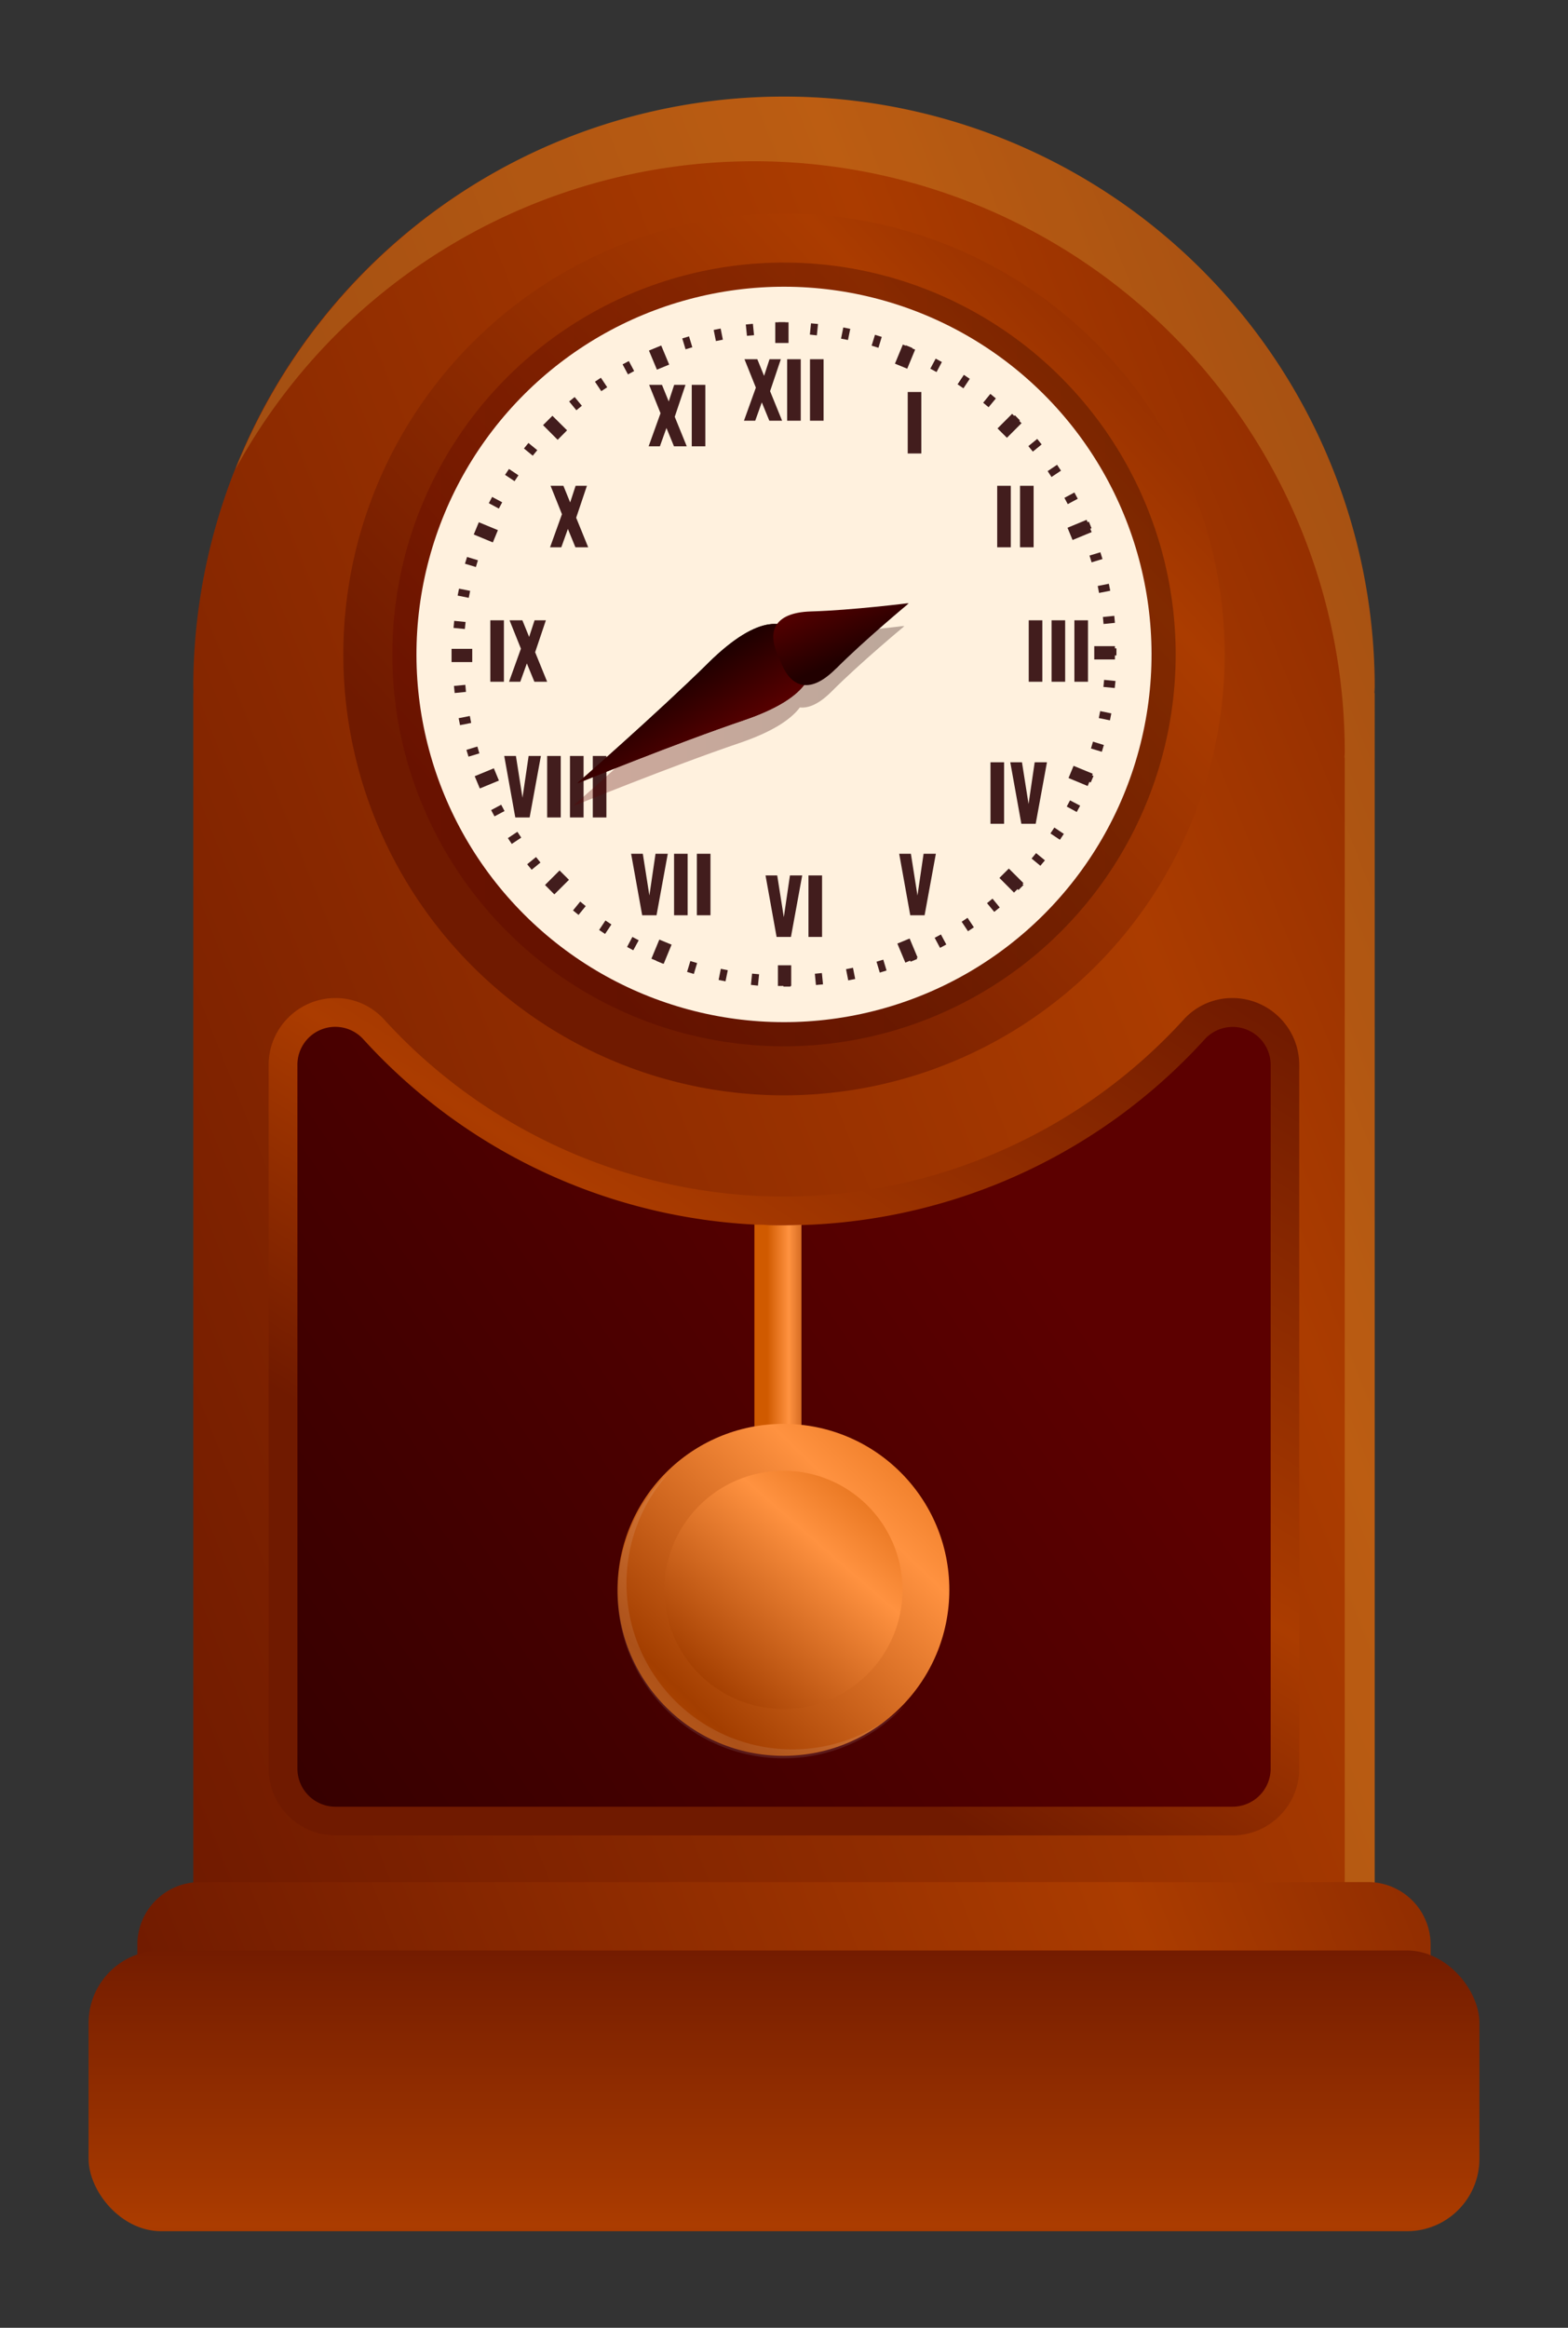 <svg xmlns="http://www.w3.org/2000/svg" xmlns:xlink="http://www.w3.org/1999/xlink" width="248" height="368"><rect width="100%" height="100%" fill="#333333" stroke="none"/><defs><linearGradient id="a" x1="-80.84" x2="302.89" y1="259.95" y2="107.39" gradientUnits="userSpaceOnUse"><stop offset="0" stop-color="#701a00"/><stop offset=".21" stop-color="#701a00"/><stop offset=".69" stop-color="#ab3c00"/><stop offset="1" stop-color="#701a00"/></linearGradient><linearGradient xlink:href="#a" id="C" x1="48.71" x2="210.77" y1="171.36" y2="25.2"/><linearGradient id="d" x1="62.05" x2="185.95" y1="103.46" y2="103.46" gradientUnits="userSpaceOnUse"><stop offset="0" stop-color="#5c0000"/><stop offset="1" stop-color="#210000"/></linearGradient><linearGradient xlink:href="#a" id="D" x1="-28.32" x2="268.32" y1="375.91" y2="257.98"/><linearGradient xlink:href="#a" id="E" x1="124" x2="124" y1="285.61" y2="381.52"/><linearGradient id="b" x1="124" x2="124" y1="333.18" y2="351.16" gradientUnits="userSpaceOnUse"><stop offset="0" stop-color="#fff"/><stop offset="1"/></linearGradient><linearGradient id="c" x1="124" x2="124" y1="333.18" y2="351.16" gradientUnits="userSpaceOnUse"><stop offset="0" stop-color="#421d1d"/><stop offset="1" stop-color="#82472d"/></linearGradient><linearGradient xlink:href="#b" id="j" y1="310.86" y2="328.84"/><linearGradient xlink:href="#c" id="H" y1="310.86" y2="328.84"/><linearGradient xlink:href="#b" id="m" x1="97.06" x2="93.84" y1="304.81" y2="314.94"/><linearGradient xlink:href="#c" id="J" x1="97.06" x2="93.84" y1="304.81" y2="314.94"/><linearGradient xlink:href="#a" id="K" x1="194.85" x2="102.84" y1="112.31" y2="257.32"/><linearGradient xlink:href="#d" id="L" x1="163.99" x2="-26.25" y1="196.98" y2="325.36"/><linearGradient xlink:href="#b" id="p" x1="147.16" x2="50.9" y1="199.02" y2="302.67"/><linearGradient xlink:href="#c" id="N" x1="147.16" x2="50.9" y1="199.02" y2="302.67"/><linearGradient xlink:href="#d" id="O" x1="972.22" x2="984.7" y1="242.34" y2="242.34" gradientTransform="rotate(-122 507.63 420.21)"/><linearGradient xlink:href="#d" id="P" x1="90.63" x2="143.04" y1="113.19" y2="113.19"/><linearGradient xlink:href="#d" id="Q" x1="972.22" x2="984.7" y1="242.34" y2="242.34" gradientTransform="rotate(-122 507.63 420.21)"/><linearGradient xlink:href="#d" id="R" x1="23.27" x2="35.75" y1="831.74" y2="831.74" gradientTransform="matrix(.36 .84 -.49 .21 527.43 -100.17)"/><linearGradient id="e" x1="131.72" x2="121.34" y1="219.15" y2="219.15" gradientUnits="userSpaceOnUse"><stop offset="0" stop-color="#d05a00"/><stop offset=".24" stop-color="#a33e00"/><stop offset=".67" stop-color="#ff9240"/><stop offset="1" stop-color="#d05a00"/></linearGradient><linearGradient xlink:href="#b" id="s" x1="124" x2="124" y1="300.38" y2="286.53"/><linearGradient xlink:href="#c" id="T" x1="124" x2="124" y1="300.38" y2="286.53"/><linearGradient xlink:href="#e" id="U" x1="92.61" x2="157.36" y1="283.87" y2="216.57"/><linearGradient xlink:href="#b" id="v" x1="137.93" x2="83.27" y1="239.61" y2="285.33"/><linearGradient xlink:href="#c" id="W" x1="137.93" x2="83.27" y1="239.61" y2="285.33"/><linearGradient xlink:href="#e" id="X" x1="100.7" x2="144.29" y1="278.03" y2="227.91"/><linearGradient xlink:href="#b" id="y" x1="125.87" x2="132.97" y1="212.44" y2="251.49"/><linearGradient xlink:href="#c" id="Z" x1="125.87" x2="132.97" y1="212.44" y2="251.49"/><linearGradient xlink:href="#b" id="B" x1="95.61" x2="145.54" y1="280.76" y2="228.86"/><linearGradient xlink:href="#c" id="ab" x1="95.61" x2="145.54" y1="280.76" y2="228.86"/><mask id="g" width="219.98" height="32766" x="14.01" y="-8576" maskUnits="userSpaceOnUse"/><mask id="F" width="219.98" height="7.29" x="14.01" y="337.68" maskUnits="userSpaceOnUse"><g filter="url(#f)"><g mask="url(#g)"><path fill="url(#b)" d="M14.01 337.68v3.6c0 1.3.26 2.52.66 3.69h218.66c.4-1.16.66-2.39.66-3.69v-3.6H14.01Z" style="mix-blend-mode:multiply"/></g></g></mask><mask id="i" width="219.98" height="32766" x="14.01" y="-8576" maskUnits="userSpaceOnUse"/><mask id="G" width="219.98" height="7.29" x="14.01" y="315.36" maskUnits="userSpaceOnUse"><g filter="url(#h)"><g mask="url(#i)"><path fill="url(#j)" d="M14.01 319.8v2.84h219.98v-2.84c0-1.58-.32-3.08-.9-4.44H14.9c-.58 1.37-.9 2.87-.9 4.44Z" style="mix-blend-mode:multiply"/></g></g></mask><mask id="l" width="163.01" height="32766" x="40.22" y="-8576" maskUnits="userSpaceOnUse"/><mask id="I" width="163.01" height="132.38" x="40.22" y="161" maskUnits="userSpaceOnUse"><g filter="url(#k)"><g mask="url(#l)"><path fill="url(#m)" d="M50.78 293.38a10.58 10.58 0 0 1-10.56-10.56V171.56c0-5.82 4.75-10.56 10.58-10.56 2.96 0 5.71 1.22 7.74 3.45 16.2 17.75 39.23 27.93 63.18 27.93s46.98-10.18 63.18-27.93a10.36 10.36 0 0 1 7.74-3.45c5.83 0 10.58 4.73 10.58 10.56v111.26c0 5.82-4.74 10.56-10.56 10.56H50.78Z" style="mix-blend-mode:multiply"/></g></g></mask><mask id="o" width="153.92" height="32766" x="47.04" y="-8576" maskUnits="userSpaceOnUse"/><mask id="M" width="153.92" height="123.29" x="47.04" y="162.32" maskUnits="userSpaceOnUse"><g filter="url(#n)"><g mask="url(#o)"><path fill="url(#p)" d="M190.54 164.29c-16.48 18.06-40.16 29.42-66.54 29.42s-50.06-11.36-66.54-29.42a5.99 5.99 0 0 0-10.42 4.05v34.22a89.58 89.58 0 0 0 57.59 20.89 89.8 89.8 0 0 0 66.54-29.42 5.99 5.99 0 0 1 10.42 4.05v87.53h13.36a6.02 6.02 0 0 0 6.02-6.02V168.33a6 6 0 0 0-10.42-4.05Z" style="mix-blend-mode:multiply"/></g></g></mask><mask id="r" width="186.85" height="32766" x="30.57" y="-8576" maskUnits="userSpaceOnUse"/><mask id="S" width="186.85" height="12.87" x="30.57" y="284.67" maskUnits="userSpaceOnUse"><g filter="url(#q)"><g mask="url(#r)"><path fill="url(#s)" d="M30.57 284.67h186.85v12.87H30.57z" style="mix-blend-mode:multiply"/></g></g></mask><mask id="u" width="46.47" height="32766" x="100.67" y="-8576" maskUnits="userSpaceOnUse"/><mask id="V" width="46.47" height="46.47" x="100.67" y="228.11" maskUnits="userSpaceOnUse"><g filter="url(#t)"><g mask="url(#u)"><path fill="url(#v)" d="M147.14 251.34a23.23 23.23 0 1 1-46.46 0 23.23 23.23 0 0 1 46.46 0Z" style="mix-blend-mode:multiply"/></g></g></mask><mask id="x" width="7.44" height="32766" x="119.32" y="-8576" maskUnits="userSpaceOnUse"/><mask id="Y" width="7.44" height="6.66" x="119.32" y="193.58" maskUnits="userSpaceOnUse"><g filter="url(#w)"><g mask="url(#x)"><path fill="url(#y)" d="M124 200.24c.93 0 1.84-.05 2.76-.07v-6.53c-.92.03-1.83.07-2.76.07-1.57 0-3.13-.05-4.68-.13v6.53c1.55.08 3.11.13 4.68.13Z" style="mix-blend-mode:multiply"/></g></g></mask><mask id="A" width="51.98" height="32766" x="97.67" y="-8576" maskUnits="userSpaceOnUse"/><mask id="aa" width="51.98" height="48.16" x="97.67" y="229.42" maskUnits="userSpaceOnUse"><g filter="url(#z)"><g mask="url(#A)"><path fill="url(#B)" d="M135.25 260.69a26.24 26.24 0 0 1-25.75-31.27 26.24 26.24 0 1 0 40.15 26.95 26.1 26.1 0 0 1-14.4 4.32Z" style="mix-blend-mode:multiply"/></g></g></mask><filter id="f" width="219.98" height="7.29" x="14.01" y="337.68" color-interpolation-filters="sRGB" filterUnits="userSpaceOnUse"><feFlood flood-color="#fff" result="bg"/><feBlend in="SourceGraphic" in2="bg"/></filter><filter id="h" width="219.98" height="7.29" x="14.01" y="315.36" color-interpolation-filters="sRGB" filterUnits="userSpaceOnUse"><feFlood flood-color="#fff" result="bg"/><feBlend in="SourceGraphic" in2="bg"/></filter><filter id="k" width="163.01" height="132.38" x="40.22" y="161" color-interpolation-filters="sRGB" filterUnits="userSpaceOnUse"><feFlood flood-color="#fff" result="bg"/><feBlend in="SourceGraphic" in2="bg"/></filter><filter id="n" width="153.92" height="123.29" x="47.04" y="162.32" color-interpolation-filters="sRGB" filterUnits="userSpaceOnUse"><feFlood flood-color="#fff" result="bg"/><feBlend in="SourceGraphic" in2="bg"/></filter><filter id="q" width="186.85" height="12.87" x="30.57" y="284.67" color-interpolation-filters="sRGB" filterUnits="userSpaceOnUse"><feFlood flood-color="#fff" result="bg"/><feBlend in="SourceGraphic" in2="bg"/></filter><filter id="t" width="46.47" height="46.47" x="100.67" y="228.11" color-interpolation-filters="sRGB" filterUnits="userSpaceOnUse"><feFlood flood-color="#fff" result="bg"/><feBlend in="SourceGraphic" in2="bg"/></filter><filter id="w" width="7.44" height="6.66" x="119.32" y="193.58" color-interpolation-filters="sRGB" filterUnits="userSpaceOnUse"><feFlood flood-color="#fff" result="bg"/><feBlend in="SourceGraphic" in2="bg"/></filter><filter id="z" width="51.98" height="48.16" x="97.67" y="229.42" color-interpolation-filters="sRGB" filterUnits="userSpaceOnUse"><feFlood flood-color="#fff" result="bg"/><feBlend in="SourceGraphic" in2="bg"/></filter></defs><g style="isolation:isolate"><path fill="url(#a)" d="M217.43 108.7a93.43 93.43 0 1 0-186.86 0c0 .29.04.57.04.86h-.04v202.18h186.85V109.56h-.04c0-.29.04-.57.04-.86Z"/><path fill="#ffe55c" d="M217.43 108.7A93.43 93.43 0 0 0 124 15.27c-39.39 0-73.02 24.41-86.76 58.91a93.43 93.43 0 0 1 175.45 44.75c0 .29-.04.57-.04.86h.04v191.96h4.74V109.56h-.04c0-.29.04-.57.04-.86Z" opacity=".2"/><circle cx="124" cy="103.46" r="69.7" fill="url(#C)"/><circle cx="124" cy="103.46" r="61.95" fill="url(#d)" opacity=".3"/><circle cx="124" cy="103.46" r="58.13" fill="#fff1de" transform="rotate(-45 124 103.46)"/><g fill="#421d1d"><path d="m119.55 61.28-1.8-4.49h2.03l1.07 2.63.86-2.63h1.79l-1.7 5.05 1.9 4.67h-2.02l-1.19-2.9-1.04 2.9h-1.78l1.88-5.23Zm4.95-4.49h2.15v9.72h-2.15v-9.72Zm3.61 0h2.15v9.72h-2.15v-9.72Zm15.46 5.18h2.15v9.72h-2.15v-9.72Zm14.15 14.83h2.15v9.72h-2.15V76.8Zm3.61 0h2.15v9.72h-2.15V76.8Zm1.38 21.26h2.15v9.72h-2.15v-9.72Zm3.61 0h2.15v9.72h-2.15v-9.72Zm3.61 0h2.15v9.72h-2.15v-9.72Zm-13.27 22.45h2.15v9.72h-2.15v-9.72Zm3.14 0h1.84l1.04 6.6.97-6.6h1.94l-1.78 9.72h-2.27l-1.75-9.72Zm-17.57 14.46h1.84l1.04 6.6.97-6.6h1.94l-1.78 9.72h-2.27l-1.75-9.72Zm-21.14 3.43h1.84l1.04 6.6.97-6.6h1.94l-1.78 9.72h-2.27l-1.75-9.72Zm6.78 0h2.15v9.72h-2.15v-9.72Zm-28.04-3.43h1.84l1.04 6.6.97-6.6h1.94l-1.78 9.72h-2.27l-1.75-9.72Zm6.78 0h2.15v9.72h-2.15v-9.72Zm3.61 0h2.15v9.72h-2.15v-9.72Zm-30.46-15.46h1.84l1.04 6.6.97-6.6h1.94l-1.78 9.72H81.5l-1.75-9.72Zm6.78 0h2.15v9.72h-2.15v-9.72Zm3.61 0h2.15v9.72h-2.15v-9.72Zm3.61 0h2.15v9.72h-2.15v-9.72ZM77.55 98.06h2.15v9.72h-2.15v-9.72Zm4.84 4.49-1.8-4.49h2.03l1.07 2.63.86-2.63h1.79l-1.7 5.05 1.9 4.67h-2.02l-1.19-2.9-1.04 2.9h-1.78l1.88-5.23Zm6.49-21.26-1.8-4.49h2.03l1.07 2.63.86-2.63h1.79l-1.7 5.05 1.9 4.67h-2.02l-1.19-2.9-1.04 2.9H87l1.88-5.23Zm15.59-15.96-1.8-4.49h2.03l1.07 2.63.86-2.63h1.79l-1.7 5.05 1.9 4.67h-2.02l-1.19-2.9-1.04 2.9h-1.78l1.88-5.23Zm4.94-4.49h2.15v9.72h-2.15v-9.72Zm13.21-9.89h2.1v3.27h-2.1z"/><path d="M123.11 50.95h1.12v1.8h-1.12zm-5.15.35 1.12-.11.18 1.8-1.12.1zm-5.08.86 1.1-.22.35 1.76-1.1.22zm-4.97 1.34 1.07-.32.52 1.72-1.07.32zm-4.81 1.8 1.03-.42.69 1.66-1.04.43zm-4.63 2.3.99-.52.84 1.58-.98.53zm-4.37 2.74.94-.62 1 1.5-.94.62zm-4.08 3.13.87-.7 1.14 1.38-.87.71zm-3.76 3.54.8-.8 1.26 1.28-.79.8zm-3.39 3.89.71-.87 1.4 1.14-.72.87zm-2.99 4.17.62-.93 1.5 1-.62.93zm-2.57 4.48.53-.99 1.59.85-.53.99zm-2.11 4.71.43-1.04 1.66.7-.42 1.03zm-1.66 4.86.33-1.07 1.72.52-.32 1.07zm-1.16 5.04.22-1.1 1.76.35-.22 1.1zm-.65 5.11.11-1.12 1.8.18-.12 1.11zm-.17 4.02h1.8v1.12h-1.8zm.24 5.15 1.8-.17.1 1.11-1.79.18zm.74 5.1 1.77-.35.21 1.1-1.76.35zm1.23 5.01 1.73-.53.32 1.08-1.72.52zm1.73 4.84 1.66-.69.43 1.03-1.67.7zm2.18 4.68 1.59-.85.53 1-1.59.84zm2.65 4.43 1.5-1 .61.92-1.5 1zm3.05 4.13 1.4-1.14.7.87-1.39 1.14zm3.44 3.84 1.27-1.27.8.8-1.28 1.26zm3.81 3.46 1.14-1.4.87.72-1.14 1.39zm4.13 3.09 1-1.5.94.63-1 1.5zm4.42 2.68.84-1.58 1 .53-.86 1.58zm4.65 2.21.69-1.66 1.03.43-.69 1.66zm4.84 1.74.52-1.72 1.07.32-.52 1.72zm4.99 1.27.35-1.76 1.1.22-.36 1.76zm5.11.78.18-1.78 1.11.1-.18 1.8zm5.14-1.53h1.12v1.8h-1.12zm4.97-.23 1.11-.11.18 1.79-1.12.1zm4.93-.72 1.1-.22.35 1.77-1.1.22zm4.82-1.18 1.07-.33.52 1.72-1.07.33zm4.7-1.67 1.03-.42.7 1.66-1.04.43zm4.5-2.11.99-.53.85 1.59-.99.53zm4.27-2.54.93-.62 1 1.5-.93.62zm4.01-2.94.87-.71 1.14 1.39-.87.7zm3.7-3.35.8-.8 1.27 1.28-.8.8zm3.35-3.7.71-.86 1.4 1.14-.72.86zm2.98-3.97.62-.93 1.5 1-.62.93zm2.58-4.25.52-.98 1.6.84-.54 1zm2.14-4.49.43-1.04 1.66.69-.43 1.03zm1.69-4.69.32-1.08 1.72.53-.32 1.07zm1.24-4.81.22-1.1 1.76.36-.22 1.1zm.73-4.92.11-1.12 1.8.18-.12 1.11zm.26-6.1h1.8v1.12h-1.8zm-.34-4.96 1.8-.18.1 1.11-1.8.18zm-.82-4.9 1.76-.35.22 1.1-1.77.35zm-1.3-4.81 1.72-.52.33 1.07-1.72.52zm-1.77-4.66 1.67-.7.42 1.04-1.66.7zm-2.2-4.46 1.58-.85.53.99-1.58.85zm-2.65-4.23 1.49-1 .62.93-1.5 1zm-3.05-3.95 1.4-1.14.7.87-1.39 1.14zm-3.41-3.6 1.28-1.28.79.8-1.28 1.27zm-3.74-3.26 1.14-1.4.87.72-1.15 1.39zm-4.05-2.91 1-1.5.93.63-1 1.5zm-4.31-2.47.85-1.59.98.53-.84 1.59zm-4.55-2.04.69-1.66 1.03.42-.69 1.67zm-4.73-1.6.53-1.72 1.07.33-.52 1.72zm-4.84-1.11.36-1.77 1.1.22-.36 1.76zm-4.93-.64.18-1.78 1.11.1-.18 1.8z"/><path d="m102.64 55.42 1.94-.8 1.26 3.02-1.94.8zM85.89 67.21l1.48-1.48 2.32 2.3-1.49 1.5zM74.93 84.5l.8-1.94 3.02 1.25-.8 1.94zm-3.51 18.07h3.27v2.1h-3.27zm3.66 20.14 3.03-1.25.8 1.94-3.02 1.25zm11.12 17.2 2.3-2.3 1.49 1.48-2.31 2.3zm16.83 11.65 1.25-3.02 1.94.8-1.25 3.03zm20.01 1.04h2.1v3.27h-2.1zm18.89-3.43 1.94-.8 1.26 3.01-1.94.8zm16.14-10.38 1.49-1.48 2.31 2.3-1.49 1.5zM169 123l.8-1.93 3.03 1.25-.8 1.94zm4.07-20.85h3.27v2.1h-3.27zm-4.23-18.72 3.02-1.25.8 1.94-3.02 1.25zm-11.07-15.7 2.31-2.31 1.49 1.48-2.31 2.31zm-16.22-10.24 1.25-3.02 1.94.8-1.25 3.02zm-15.92 45.97a1.63 1.63 0 1 1-3.26 0 1.63 1.63 0 0 1 3.26 0Z"/></g><path fill="url(#D)" d="M31.61 297.54h184.77a9.9 9.9 0 0 1 9.89 9.89v15.84a9.9 9.9 0 0 1-9.89 9.89H31.61a9.9 9.9 0 0 1-9.89-9.89v-15.84a9.9 9.9 0 0 1 9.89-9.89Z"/><rect width="219.98" height="44.38" x="14.01" y="308.35" fill="url(#E)" rx="11.45" ry="11.45"/><g mask="url(#F)"><path fill="url(#c)" d="M14.01 337.68v3.6c0 1.3.26 2.52.66 3.69h218.66c.4-1.16.66-2.39.66-3.69v-3.6H14.01Z" style="mix-blend-mode:multiply"/></g><g mask="url(#G)"><path fill="url(#H)" d="M14.01 319.8v2.84h219.98v-2.84c0-1.58-.32-3.08-.9-4.44H14.9c-.58 1.37-.9 2.87-.9 4.44Z" style="mix-blend-mode:multiply"/></g><g mask="url(#I)"><path fill="url(#J)" d="M50.78 293.38a10.58 10.58 0 0 1-10.56-10.56V171.56c0-5.82 4.75-10.56 10.58-10.56 2.96 0 5.71 1.22 7.74 3.45 16.2 17.75 39.23 27.93 63.18 27.93s46.98-10.18 63.18-27.93a10.36 10.36 0 0 1 7.74-3.45c5.83 0 10.58 4.73 10.58 10.56v111.26c0 5.82-4.74 10.56-10.56 10.56H50.78Z" opacity=".4" style="mix-blend-mode:multiply"/></g><path fill="url(#K)" d="M53.05 290.16a10.58 10.58 0 0 1-10.56-10.56V168.34c0-5.82 4.75-10.56 10.58-10.56 2.96 0 5.71 1.22 7.74 3.45 16.2 17.75 39.23 27.93 63.18 27.93s46.98-10.18 63.18-27.93a10.36 10.36 0 0 1 7.74-3.45c5.83 0 10.58 4.73 10.58 10.56V279.6c0 5.82-4.74 10.56-10.56 10.56H53.05Z"/><path fill="url(#L)" d="M124 193.71a89.8 89.8 0 0 1-66.54-29.42 5.99 5.99 0 0 0-10.42 4.05V279.6a6.02 6.02 0 0 0 6.02 6.02h141.89a6.02 6.02 0 0 0 6.02-6.02V168.34a6 6 0 0 0-10.42-4.05 89.8 89.8 0 0 1-66.54 29.42Z"/><g mask="url(#M)"><path fill="url(#N)" d="M190.54 164.29c-16.48 18.06-40.16 29.42-66.54 29.42s-50.06-11.36-66.54-29.42a5.99 5.99 0 0 0-10.42 4.05v34.22a89.58 89.58 0 0 0 57.59 20.89 89.8 89.8 0 0 0 66.54-29.42 5.99 5.99 0 0 1 10.42 4.05v87.53h13.36a6.02 6.02 0 0 0 6.02-6.02V168.33a6 6 0 0 0-10.42-4.05Z" opacity=".3" style="mix-blend-mode:multiply"/></g><path fill="url(#O)" d="M112.06 104.78c-8.17 8.04-20.74 19.02-20.74 19.02l.56-.29-.54.33s15.46-6.3 26.31-9.98c10.85-3.69 11.78-8.15 9.95-11.11l-.56-.91h-.01l-.02-.05-.56-.91c-1.83-2.96-6.23-4.14-14.4 3.9Z"/><path fill="url(#P)" d="m142.72 99.08.31-.13s-9.02 1.13-15.4 1.31c-2.98.08-4.6.9-5.38 2.04-2.45-.21-5.97 1.26-10.87 6.08-8.17 8.04-20.74 19.02-20.74 19.02l.56-.29-.54.33s15.46-6.3 26.31-9.98c5.23-1.78 8.12-3.73 9.54-5.62 1.34.14 3-.49 5.03-2.53 4.5-4.52 11.5-10.32 11.5-10.32l-.33.09Z" opacity=".3"/><path fill="url(#Q)" d="M112.06 104.78c-8.17 8.04-20.74 19.02-20.74 19.02l.56-.29-.54.33s15.46-6.3 26.31-9.98c10.85-3.69 11.78-8.15 9.95-11.11l-.56-.91h-.01l-.02-.05-.56-.91c-1.83-2.96-6.23-4.14-14.4 3.9Z"/><path fill="url(#R)" d="M132.23 105.71c4.5-4.52 11.5-10.32 11.5-10.32l-.33.09.31-.13s-9.02 1.13-15.4 1.31c-6.37.18-6.68 3.65-5.41 6.6l.39.91.01.05.39.91c1.28 2.95 4.01 5.1 8.51.59Z"/><path fill="url(#e)" d="M126.76 193.63c-.92.03-1.83.07-2.76.07-1.57 0-3.13-.05-4.68-.13v51.14h7.44v-51.09Z"/><g mask="url(#S)"><path fill="url(#T)" d="M30.57 284.67h186.85v12.87H30.57z" opacity=".5" style="mix-blend-mode:multiply"/></g><circle cx="123.91" cy="251.34" r="26.24" fill="url(#U)"/><g mask="url(#V)"><path fill="url(#W)" d="M147.14 251.34a23.23 23.23 0 1 1-46.46 0 23.23 23.23 0 0 1 46.46 0Z" opacity=".3" style="mix-blend-mode:multiply"/></g><circle cx="123.91" cy="251.34" r="18.83" fill="url(#X)"/><g mask="url(#Y)" opacity=".6" style="mix-blend-mode:multiply"><path fill="url(#Z)" d="M124 200.24c.93 0 1.84-.05 2.76-.07v-6.53c-.92.03-1.83.07-2.76.07-1.57 0-3.13-.05-4.68-.13v6.53c1.55.08 3.11.13 4.68.13Z"/></g><g mask="url(#aa)"><path fill="url(#ab)" d="M135.25 260.69a26.24 26.24 0 0 1-25.75-31.27 26.24 26.24 0 1 0 40.15 26.95 26.1 26.1 0 0 1-14.4 4.32Z" opacity=".1"/></g><path fill="#fff" d="M125.33 276.56a26.24 26.24 0 0 1-26.24-26.24 26.1 26.1 0 0 1 7.01-17.81 26.14 26.14 0 0 0-8.43 19.23 26.24 26.24 0 0 0 26.24 26.24c7.61 0 14.44-3.26 19.23-8.43a26.1 26.1 0 0 1-17.81 7.01Z" opacity=".1"/></g></svg>